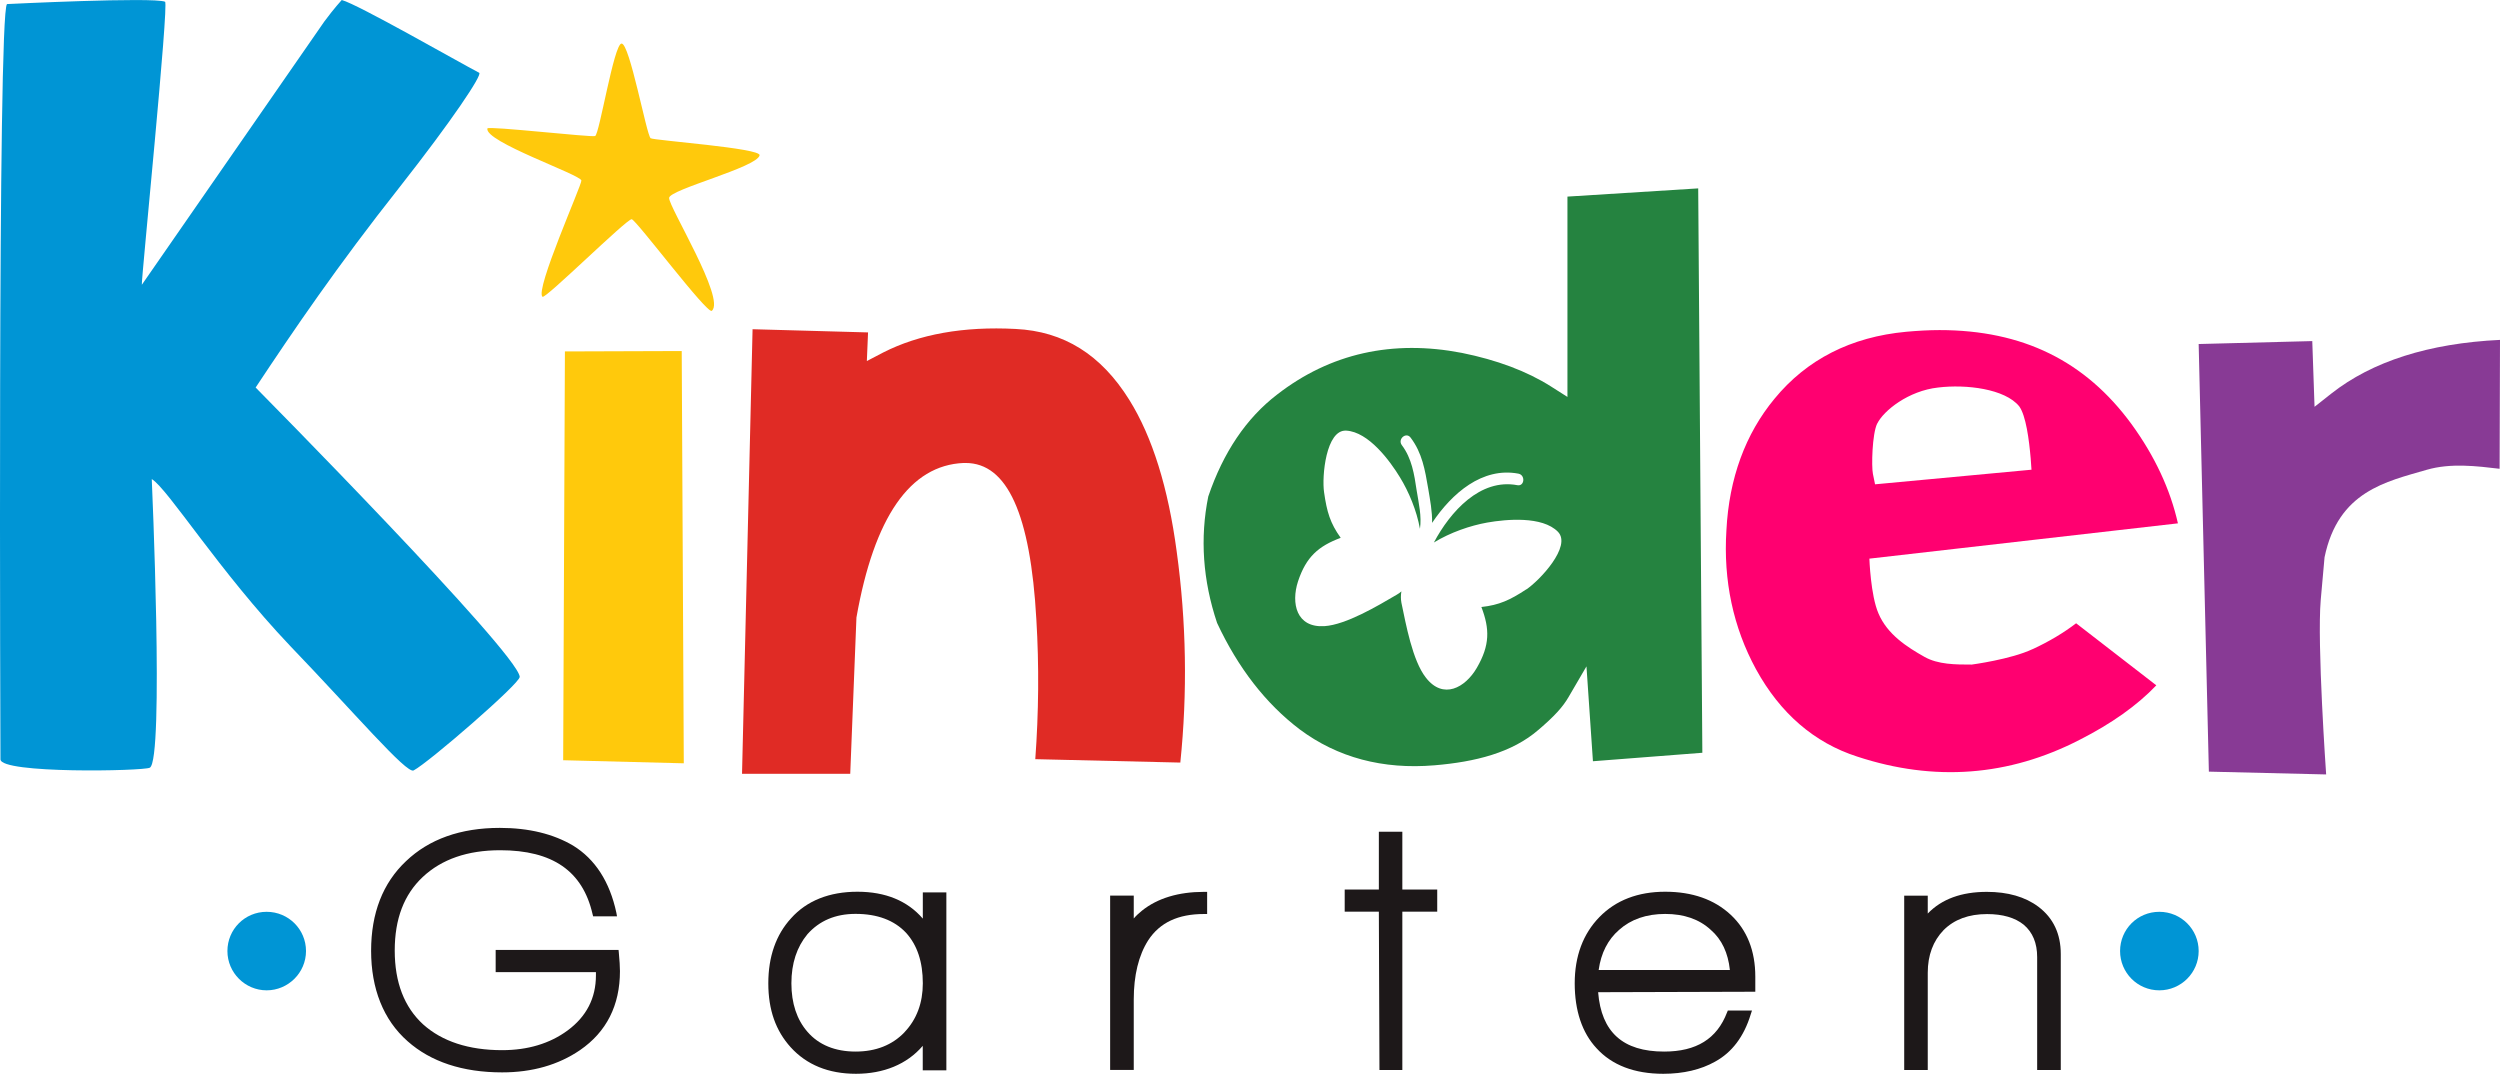 <svg xmlns="http://www.w3.org/2000/svg" id="Capa_1" viewBox="0 0 374.75 160.97"><defs><style>.cls-1{fill:#ff0070;}.cls-2{fill:#ffc90c;}.cls-3{fill:#1d1819;}.cls-4{fill:#e02b25;}.cls-5{fill:#258340;}.cls-6{fill:#0095d5;}.cls-7{fill:#883a95;}</style></defs><path class="cls-3" d="m92.72,142.4h-18.42v3.32h15.03v.49c0,3.42-1.43,6.18-4.25,8.26-2.66,1.96-5.96,2.95-9.81,2.95-5.01,0-9-1.31-11.85-3.87-2.82-2.59-4.25-6.29-4.25-11.06s1.4-8.4,4.2-11.03c2.84-2.66,6.71-4.01,11.61-4.01,7.85,0,12.36,3.12,13.84,9.56l.09.35h3.58l-.1-.55c-.99-4.64-3.19-8.04-6.49-10.06-2.95-1.74-6.61-2.65-10.98-2.65-5.89,0-10.6,1.69-14.06,4.99-3.48,3.28-5.23,7.79-5.23,13.44s1.83,10.35,5.47,13.55c3.47,3.08,8.24,4.67,14.17,4.67,4.52,0,8.43-1.12,11.68-3.34,3.97-2.73,5.98-6.72,5.98-11.84,0-.67-.06-1.62-.17-2.78l-.04-.4Z"></path><path class="cls-3" d="m138.33,133.77v3.93c-2.3-2.67-5.6-4.03-9.8-4.03s-7.59,1.34-9.94,3.97c-2.27,2.47-3.42,5.76-3.42,9.76s1.12,7.11,3.35,9.58c2.39,2.63,5.66,3.98,9.79,3.98s7.65-1.42,10.01-4.19v3.67h3.54v-26.67h-3.54Zm-2.74,20.96c-1.83,1.92-4.3,2.9-7.34,2.9s-5.51-.99-7.21-2.96c-1.59-1.82-2.41-4.27-2.41-7.27s.82-5.46,2.41-7.37c1.78-2,4.17-3.04,7.21-3.04,3.25,0,5.8.95,7.57,2.84,1.68,1.85,2.51,4.37,2.51,7.57,0,2.92-.91,5.39-2.74,7.32"></path><path class="cls-3" d="m171.18,136.51c-.46.37-.89.77-1.23,1.17v-3.43h-3.54v26.13h3.54v-10.56c0-3.6.72-6.61,2.18-8.89,1.73-2.63,4.46-3.92,8.35-3.92h.47v-3.32h-.47c-3.82,0-6.97.95-9.3,2.82"></path><polygon class="cls-3" points="210.21 124.68 206.69 124.68 206.69 133.34 201.57 133.34 201.57 136.66 206.69 136.66 206.78 160.39 210.21 160.39 210.21 136.66 215.44 136.66 215.44 133.34 210.21 133.34 210.21 124.68"></polygon><path class="cls-3" d="m263.12,146.4c0-3.85-1.22-6.98-3.69-9.28-2.46-2.29-5.75-3.45-9.82-3.45s-7.39,1.27-9.85,3.79c-2.46,2.52-3.71,5.86-3.71,9.94s1.1,7.4,3.27,9.73c2.31,2.54,5.68,3.83,10.01,3.83,3,0,5.63-.62,7.76-1.82,2.51-1.37,4.32-3.73,5.34-7.08l.19-.58h-3.62l-.12.29c-1.51,3.95-4.59,5.86-9.43,5.86-6.19,0-9.41-2.92-9.89-8.9l23.56-.07v-2.26Zm-23.48-1c.35-2.54,1.39-4.56,3.06-6.01,1.78-1.59,4.1-2.39,6.91-2.39s5.1.78,6.84,2.39c1.66,1.44,2.59,3.47,2.86,6.01h-19.67Z"></path><path class="cls-3" d="m305.57,135.93c-2-1.5-4.6-2.24-7.75-2.24-3.8,0-6.76,1.08-8.85,3.25v-2.68h-3.53v26.13h3.53v-14.58c0-2.62.81-4.77,2.37-6.38,1.59-1.6,3.77-2.41,6.52-2.41,2.34,0,4.19.54,5.49,1.59,1.35,1.14,2.02,2.76,2.02,4.86v16.92h3.54v-17.37c0-3.04-1.12-5.4-3.33-7.08"></path><path class="cls-6" d="m45.87,142.56c0,3.25-2.67,5.89-5.9,5.89s-5.88-2.64-5.88-5.89,2.61-5.88,5.88-5.88,5.9,2.63,5.9,5.88"></path><path class="cls-6" d="m329.58,142.56c0,3.25-2.64,5.89-5.9,5.89s-5.88-2.64-5.88-5.89,2.61-5.88,5.88-5.88,5.9,2.63,5.9,5.88"></path><path class="cls-6" d="m77.9,101.47c.09.94-13.64,12.84-15.9,14.02-1.06.55-8.85-8.62-18.48-18.64-10.7-11.26-18.32-23.54-20.77-25.04,0,0,1.88,42.21-.3,43.27-1,.51-22.38.93-22.38-1.26C.07,113.82-.39,1.91,1.05.61,1.05.61,22.96-.47,24.74.26c.61.24-3.57,41.57-3.48,42.43L48.62,3.22c1.48-2,2.61-3.22,2.61-3.22,2.41.64,17.67,9.39,20.6,10.91.52.28-4.07,7.15-11.95,17.17-9.3,11.76-15.9,21.47-21.56,30.01,0,0,39.3,39.74,39.59,43.37"></path><polygon class="cls-2" points="84.42 113.96 102.5 114.42 102.19 52.62 84.68 52.68 84.42 113.96"></polygon><path class="cls-4" d="m144.43,69.4h.31c6.25,0,9.73,7.67,10.61,23.46.42,6.92.35,13.96-.16,20.94l21.74.51c1.08-10.46.91-21.07-.54-31.61-1.27-9.56-3.65-17.22-7.11-22.76-4.24-6.8-9.82-10.28-17.05-10.63-7.79-.41-14.46.79-19.84,3.53l-2.45,1.28.18-4.29-17.31-.48-1.58,66.64h16.22l.93-23.42c2.65-15.03,8.02-22.83,16.07-23.17"></path><path class="cls-5" d="m254.55,28.24l-19.59,1.23v30.03l-2.47-1.57c-3.63-2.3-8.11-3.97-13.35-5.03-10.4-2.01-19.74.06-27.71,6.25-4.6,3.52-8.07,8.67-10.31,15.27-1.26,6.21-.82,12.59,1.32,18.96,3.13,6.71,7.29,12.09,12.38,15.95,5.67,4.23,12.46,6.04,20.2,5.39,6.12-.51,11.64-1.88,15.62-5.34,2.3-1.96,3.63-3.39,4.52-4.95l2.65-4.54.97,14.22,16.4-1.27-.62-84.6Zm-25.75,60.1c-2.45,1.61-4.07,2.36-6.74,2.65,1.26,3.29,1.29,5.73-.69,9.13-1.73,2.97-5.04,4.81-7.63,1.46-2.02-2.57-2.99-8.02-3.67-11.24-.1-.56-.1-1.13,0-1.69-.21.19-.45.36-.72.51-2.8,1.64-7.56,4.49-10.82,4.7-4.21.26-5.02-3.42-3.96-6.7,1.23-3.72,3.09-5.3,6.4-6.54-1.58-2.21-2.07-3.88-2.49-6.82-.36-2.38.29-9.43,3.32-9.25,3.36.19,6.56,4.54,8.06,7.01,1.3,2.12,2.5,4.95,2.99,7.71.28-1.88-.18-3.82-.49-5.73-.36-2.43-.72-4.82-2.23-6.82-.66-.9.65-2.02,1.32-1.12,1.74,2.29,2.16,4.86,2.64,7.65.28,1.7.62,3.42.58,5.13,2.98-4.44,7.52-8.4,12.94-7.38,1.08.21.92,1.94-.16,1.73-5.56-1.06-10.05,3.96-12.51,8.59,2.46-1.51,5.47-2.54,8-2.99,2.85-.5,8.25-1,10.59,1.38,2.12,2.16-2.75,7.32-4.74,8.65"></path><path class="cls-7" d="m374.69,70.27l.06-19.32c-10.65.51-19.16,3.22-25.29,8.05l-2.51,1.98-.34-9.85-17.03.44,1.53,64.1,17.58.42s-1.38-19.65-.81-26.18c0-.05.57-6.35.57-6.37,2.05-9.92,9.24-11.34,15.33-13.12,3.59-1.04,7.52-.55,10.9-.15"></path><path class="cls-2" d="m113.86,23.28c.27-1.08-15.87-2.23-16.33-2.56-.62-.47-3.15-14.32-4.37-14.19-1.15.12-3.31,13.6-3.95,13.86-.48.23-16.05-1.54-16.15-1.14-.5,1.98,13.99,6.93,14.09,7.81.06.67-7,16.43-5.83,17.43.43.37,12.63-11.69,13.37-11.63.65.05,11.33,14.31,12.01,13.73,2.12-1.75-6.51-15.67-6.4-16.93.12-1.28,13.14-4.56,13.56-6.37"></path><path class="cls-1" d="m304.69,97.3c-3.24,1.54-9.13,2.32-9.13,2.32-2.42,0-5.05,0-7.09-1.16-2.59-1.46-5.56-3.35-6.89-6.51-1.18-2.72-1.36-8.21-1.36-8.21l46.25-5.29c-1.14-5.07-3.45-10.04-6.93-14.84-6.94-9.5-16.34-14.13-28.81-14.13-1.6,0-3.29.1-4.97.25-8.31.77-14.93,4.16-19.76,10.04-4.37,5.28-6.81,11.92-7.21,19.71-.48,7.55,1.02,14.56,4.43,20.83,3.63,6.62,8.74,11.04,15.2,13.11,11.53,3.79,22.69,2.95,33.31-2.52,4.79-2.43,8.65-5.17,11.5-8.17l-12.02-9.3c-1.88,1.44-4.08,2.75-6.52,3.88m-23.29-33.82c.96-1.94,4.67-4.91,9.13-5.4,4.18-.51,10.02.19,12.15,2.82,1.01,1.38,1.48,5.01,1.72,7.81l.12,1.69-23.45,2.19-.32-1.56c-.23-1.1-.12-5.99.64-7.55"></path></svg>